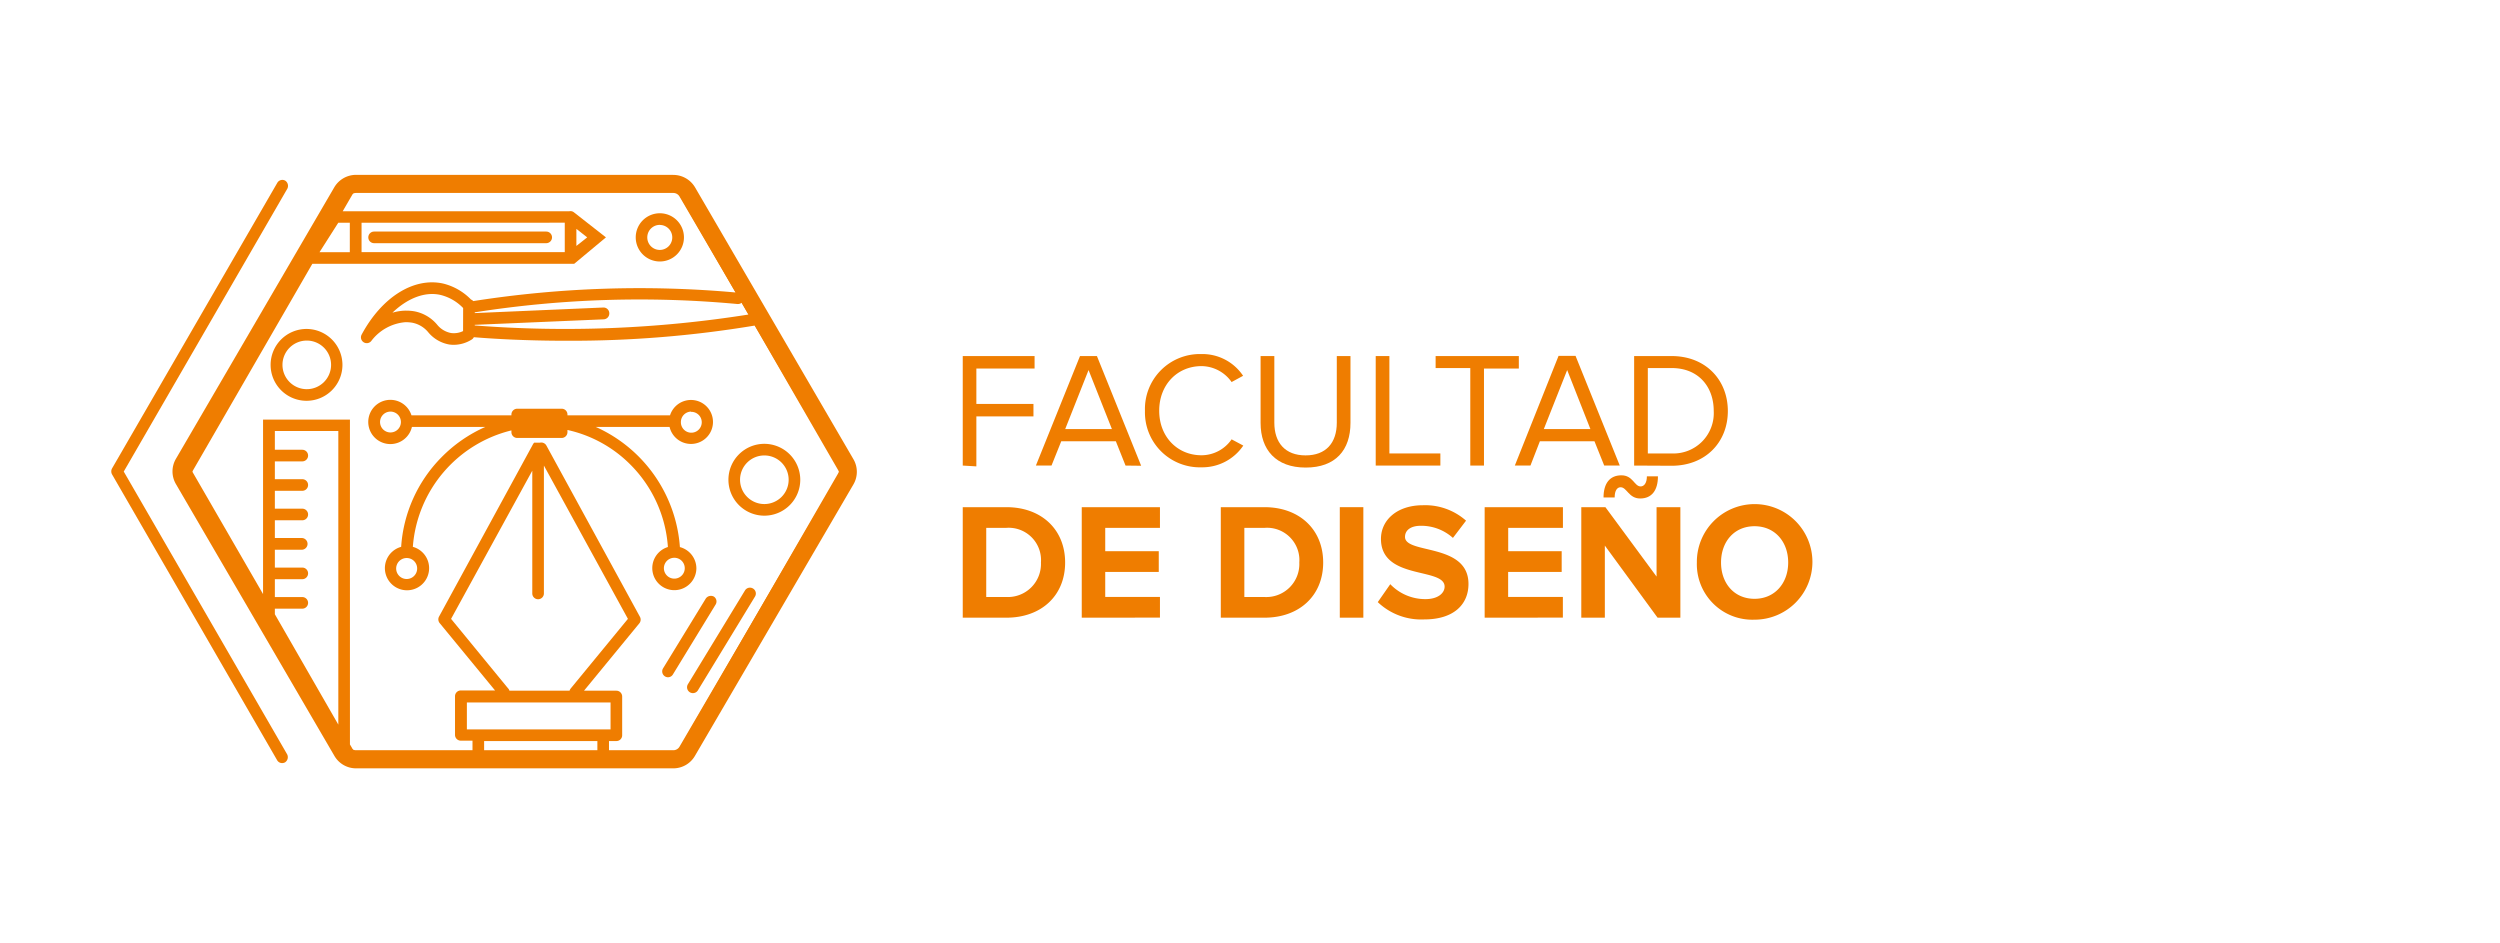 <svg xmlns="http://www.w3.org/2000/svg" id="Capa_1" data-name="Capa 1" viewBox="0 0 400.21 150.99"><defs><style>.cls-1{fill:none;}.cls-2{fill:#ef7d00;}</style></defs><title>elementos perfiles web</title><rect class="cls-1" width="400.21" height="150.99"></rect><path class="cls-2" d="M107.78,30.89a1.15,1.15,0,0,1,1,.57l25.38,43.47a1.14,1.14,0,0,1,0,1.13l-25.38,43.47a1.15,1.15,0,0,1-1,.57H57a1.15,1.15,0,0,1-1-.57L30.65,76.06a1.14,1.14,0,0,1,0-1.13L56,31.46a1.15,1.15,0,0,1,1-.57h50.76m0-2.9H57a4.05,4.05,0,0,0-3.49,2L28.15,73.47a4,4,0,0,0,0,4L53.53,121A4,4,0,0,0,57,123h50.76a4,4,0,0,0,3.49-2l25.38-43.47a4,4,0,0,0,0-4L111.27,30a4.05,4.05,0,0,0-3.49-2Z"></path><path class="cls-2" d="M154.12,74.53V57h11.5v2H156.3v5.66h9.14v2H156.3v8Z"></path><path class="cls-2" d="M180.18,74.53l-1.55-3.89h-8.74l-1.56,3.89h-2.5L172.89,57h2.71l7.08,17.56Zm-5.92-15.29-3.74,9.45H178Z"></path><path class="cls-2" d="M183.29,65.77a8.79,8.79,0,0,1,9-9.09A7.83,7.83,0,0,1,199,60.16l-1.84,1a5.94,5.94,0,0,0-4.82-2.55c-3.84,0-6.77,2.95-6.77,7.14s2.93,7.13,6.77,7.13a5.86,5.86,0,0,0,4.82-2.55l1.87,1a7.92,7.92,0,0,1-6.69,3.48A8.79,8.79,0,0,1,183.29,65.77Z"></path><path class="cls-2" d="M201.8,67.71V57H204V67.66c0,3.21,1.73,5.24,5,5.24s5-2,5-5.24V57h2.19V67.69c0,4.37-2.4,7.16-7.17,7.16S201.8,72,201.8,67.71Z"></path><path class="cls-2" d="M220.23,74.53V57h2.19V72.59h8.16v1.94Z"></path><path class="cls-2" d="M235.37,74.53V58.92h-5.55V57h13.32v2h-5.58V74.53Z"></path><path class="cls-2" d="M256.81,74.53l-1.56-3.89h-8.74L245,74.53h-2.5l7-17.56h2.72l7.08,17.56Zm-5.93-15.29-3.74,9.45h7.46Z"></path><path class="cls-2" d="M261.6,74.53V57h6c5.45,0,9,3.82,9,8.8s-3.56,8.76-9,8.76Zm12.74-8.76c0-3.8-2.39-6.85-6.74-6.85h-3.81V72.59h3.81A6.46,6.46,0,0,0,274.34,65.77Z"></path><path class="cls-2" d="M154.12,98.88V81.19h7c5.55,0,9.39,3.53,9.39,8.86s-3.84,8.83-9.39,8.83Zm12.52-8.83a5.18,5.18,0,0,0-5.55-5.55h-3.21V95.57h3.21A5.3,5.3,0,0,0,166.64,90.05Z"></path><path class="cls-2" d="M173.17,98.88V81.19h12.52V84.5h-8.76v3.74h8.57v3.32h-8.57v4h8.76v3.31Z"></path><path class="cls-2" d="M195.43,98.88V81.19h7c5.54,0,9.39,3.53,9.39,8.86s-3.85,8.83-9.39,8.83ZM208,90.05a5.18,5.18,0,0,0-5.54-5.55H199.2V95.57h3.21A5.29,5.29,0,0,0,208,90.05Z"></path><path class="cls-2" d="M214.48,98.88V81.19h3.77V98.88Z"></path><path class="cls-2" d="M220.56,96.39l2-2.87a7.76,7.76,0,0,0,5.63,2.39c2.06,0,3.07-1,3.07-2,0-3.13-10.19-1-10.19-7.64,0-3,2.55-5.39,6.72-5.39a9.86,9.86,0,0,1,6.9,2.47l-2.1,2.76a7.58,7.58,0,0,0-5.15-1.94c-1.62,0-2.52.72-2.52,1.78,0,2.81,10.16.93,10.16,7.53,0,3.24-2.31,5.68-7.08,5.68A10.07,10.07,0,0,1,220.56,96.39Z"></path><path class="cls-2" d="M237.67,98.88V81.19H250.2V84.5h-8.76v3.74H250v3.32h-8.57v4h8.76v3.31Z"></path><path class="cls-2" d="M265.35,98.88l-8.44-11.54V98.88h-3.77V81.19H257l8.19,11.11V81.19H269V98.88ZM259.43,78c-.53,0-.95.5-.95,1.64H256.7c0-2.25,1-3.55,2.86-3.55s2.07,1.78,3.08,1.78c.53,0,1-.51,1-1.62h1.77c0,2.25-1,3.55-2.84,3.55S260.44,78,259.43,78Z"></path><path class="cls-2" d="M271.64,90.05a9.25,9.25,0,1,1,9.23,9.15A8.89,8.89,0,0,1,271.64,90.05Zm14.62,0c0-3.32-2.13-5.81-5.39-5.81s-5.36,2.49-5.36,5.81,2.1,5.81,5.36,5.81S286.26,93.34,286.26,90.05Z"></path><path class="cls-2" d="M135.87,74.45l-25.75-44.6a2.09,2.09,0,0,0-1.81-1.05H56.81A2.11,2.11,0,0,0,55,29.85l-6.33,11-.9,1.41h.08L29.24,74.45a2.11,2.11,0,0,0,0,2.09L55,121.14a2.11,2.11,0,0,0,1.82,1h51.5a2.09,2.09,0,0,0,1.81-1l25.75-44.6A2.11,2.11,0,0,0,135.87,74.45ZM74.13,53a3.35,3.35,0,0,1-1.93.31A3.73,3.73,0,0,1,70,52a6.27,6.27,0,0,0-3.7-2.17,8.18,8.18,0,0,0-1.48-.1,7.82,7.82,0,0,0-2,.33c2.4-2.31,5.18-3.41,7.68-2.85a7.5,7.5,0,0,1,3.64,2.1ZM76,52l20.65-.88a.94.94,0,0,0,.89-1,.93.93,0,0,0-1-.89L76,50.12V50a169.74,169.74,0,0,1,42.06-1.33,1,1,0,0,0,.68-.21l1.09,1.89A187.62,187.62,0,0,1,76,52.1ZM56,40.37H51.15l3-4.71H56ZM54.16,116,44,98.33v-.89h4.39a.93.93,0,0,0,0-1.86H44V92.72h4.39a.93.93,0,0,0,0-1.86H44V88h4.39a.94.94,0,0,0,0-1.87H44V83.29h4.39a.93.93,0,1,0,0-1.86H44V78.57h4.39a.93.93,0,1,0,0-1.86H44V73.86h4.39a.93.93,0,1,0,0-1.86H44V69H54.16Zm23.34,4.35v-1.72H95.63v1.72Zm3.88-10.1L72.21,99.07l13-23.72V95a.93.93,0,0,0,1.86,0V74.53l13.45,24.54-9.17,11.16a1,1,0,0,0-.17.34H81.55A1,1,0,0,0,81.38,110.23Zm16.36,2.2v4.32h-23v-4.32Zm36.52-36.82-25.75,44.6a.24.24,0,0,1-.2.12H97.49v-1.72h1.18a.92.92,0,0,0,.93-.93V111.5a.93.93,0,0,0-.93-.93H93.49l8.87-10.8a.94.94,0,0,0,.1-1l-15-27.46a.93.93,0,0,0-1-.45l-.09,0H86l-.08,0-.09,0-.08,0-.08,0a.18.18,0,0,0-.07,0l-.08,0-.06.07-.06.06a.56.56,0,0,1-.05.08l0,0L70.27,98.73a.94.94,0,0,0,.1,1l8.88,10.8H73.77a.93.93,0,0,0-.93.93v6.18a.93.93,0,0,0,.93.93h1.87v1.72H56.81a.26.26,0,0,1-.21-.12l-.58-1v-52H42.11V95.1L30.85,75.61a.24.24,0,0,1,0-.23L50,42.23H91.38l.17,0h.06l.1,0,.07,0,.08,0,.06,0,0,0L97,38l-5.11-4a.88.88,0,0,0-.76-.18H54.86l1.74-3a.26.26,0,0,1,.21-.12h51.5a.24.24,0,0,1,.2.12l9.25,16a172.11,172.11,0,0,0-42,1.38.9.9,0,0,0-.36-.25,9.3,9.3,0,0,0-4.51-2.57c-4.67-1-9.77,2.18-13,8.19a.93.93,0,0,0,.31,1.21.92.92,0,0,0,1.24-.2,7.63,7.63,0,0,1,5.42-3,6.08,6.08,0,0,1,1.13.08,4.39,4.39,0,0,1,2.59,1.56,5.63,5.63,0,0,0,3.34,1.93,4.89,4.89,0,0,0,.75.05,5.43,5.43,0,0,0,2.85-.85.84.84,0,0,0,.33-.37c2.5.21,7.87.57,14.89.57a178.61,178.61,0,0,0,30.07-2.43l13.45,23.29A.24.24,0,0,1,134.26,75.61ZM94,38l-1.73,1.37V36.64Zm-3.59-2.35v4.71H57.88V35.66Z"></path><path class="cls-2" d="M19.81,75.49,46,30.2a1,1,0,0,0-.34-1.28.93.93,0,0,0-1.27.35L17.93,75a1,1,0,0,0,0,.93l26.43,45.76a.92.92,0,0,0,.8.47,1,1,0,0,0,.47-.12,1,1,0,0,0,.34-1.28Z"></path><path class="cls-2" d="M105.62,41.86A3.86,3.86,0,1,0,101.77,38,3.86,3.86,0,0,0,105.62,41.86Zm0-5.85a2,2,0,1,1-2,2A2,2,0,0,1,105.62,36Z"></path><path class="cls-2" d="M122.36,71.05a5.75,5.75,0,1,0,5.75,5.75A5.76,5.76,0,0,0,122.36,71.05Zm0,9.64a3.89,3.89,0,1,1,3.89-3.89A3.89,3.89,0,0,1,122.36,80.69Z"></path><path class="cls-2" d="M49.06,52.66a5.75,5.75,0,1,0,5.76,5.75A5.76,5.76,0,0,0,49.06,52.66Zm0,9.64A3.89,3.89,0,1,1,53,58.41,3.89,3.89,0,0,1,49.06,62.3Z"></path><path class="cls-2" d="M120.54,94.21a.93.93,0,0,0-1.28.31l-9.13,15a.93.93,0,0,0,1.59,1l9.13-15A.93.93,0,0,0,120.54,94.21Z"></path><path class="cls-2" d="M114.27,95.5a1,1,0,0,0-1.28.31L106.14,107a.94.94,0,0,0,.79,1.42.92.92,0,0,0,.79-.45l6.86-11.23A.93.93,0,0,0,114.27,95.5Z"></path><path class="cls-2" d="M59.89,38.93H87.44a.93.93,0,0,0,0-1.86H59.89a.93.93,0,0,0,0,1.86Z"></path><path class="cls-2" d="M111.48,91a3.54,3.54,0,0,0-2.64-3.42A22.84,22.84,0,0,0,95.38,68.35h11.81a3.52,3.52,0,1,0,.07-1.86H90.84v-.13a.92.92,0,0,0-.93-.93H82.8a.93.93,0,0,0-.93.93v.13h-16a3.54,3.54,0,1,0,.07,1.86H77.68a22.78,22.78,0,0,0-7.05,4.9,22.48,22.48,0,0,0-6.41,14.29,3.54,3.54,0,1,0,1.87,0A20.77,20.77,0,0,1,81.87,68.9v.28a.93.93,0,0,0,.93.93h7.11a.93.93,0,0,0,.93-.93v-.35a20.43,20.43,0,0,1,10.08,5.55,20.64,20.64,0,0,1,6,13.19A3.53,3.53,0,1,0,111.48,91Zm-.85-25.07A1.67,1.67,0,1,1,109,67.56,1.67,1.67,0,0,1,110.63,65.89ZM62.5,69.23a1.67,1.67,0,1,1,1.68-1.67A1.67,1.67,0,0,1,62.5,69.23ZM66.78,91a1.68,1.68,0,1,1-1.67-1.67A1.67,1.67,0,0,1,66.78,91Zm39.5,0A1.67,1.67,0,1,1,108,92.63,1.67,1.67,0,0,1,106.28,91Z"></path></svg>